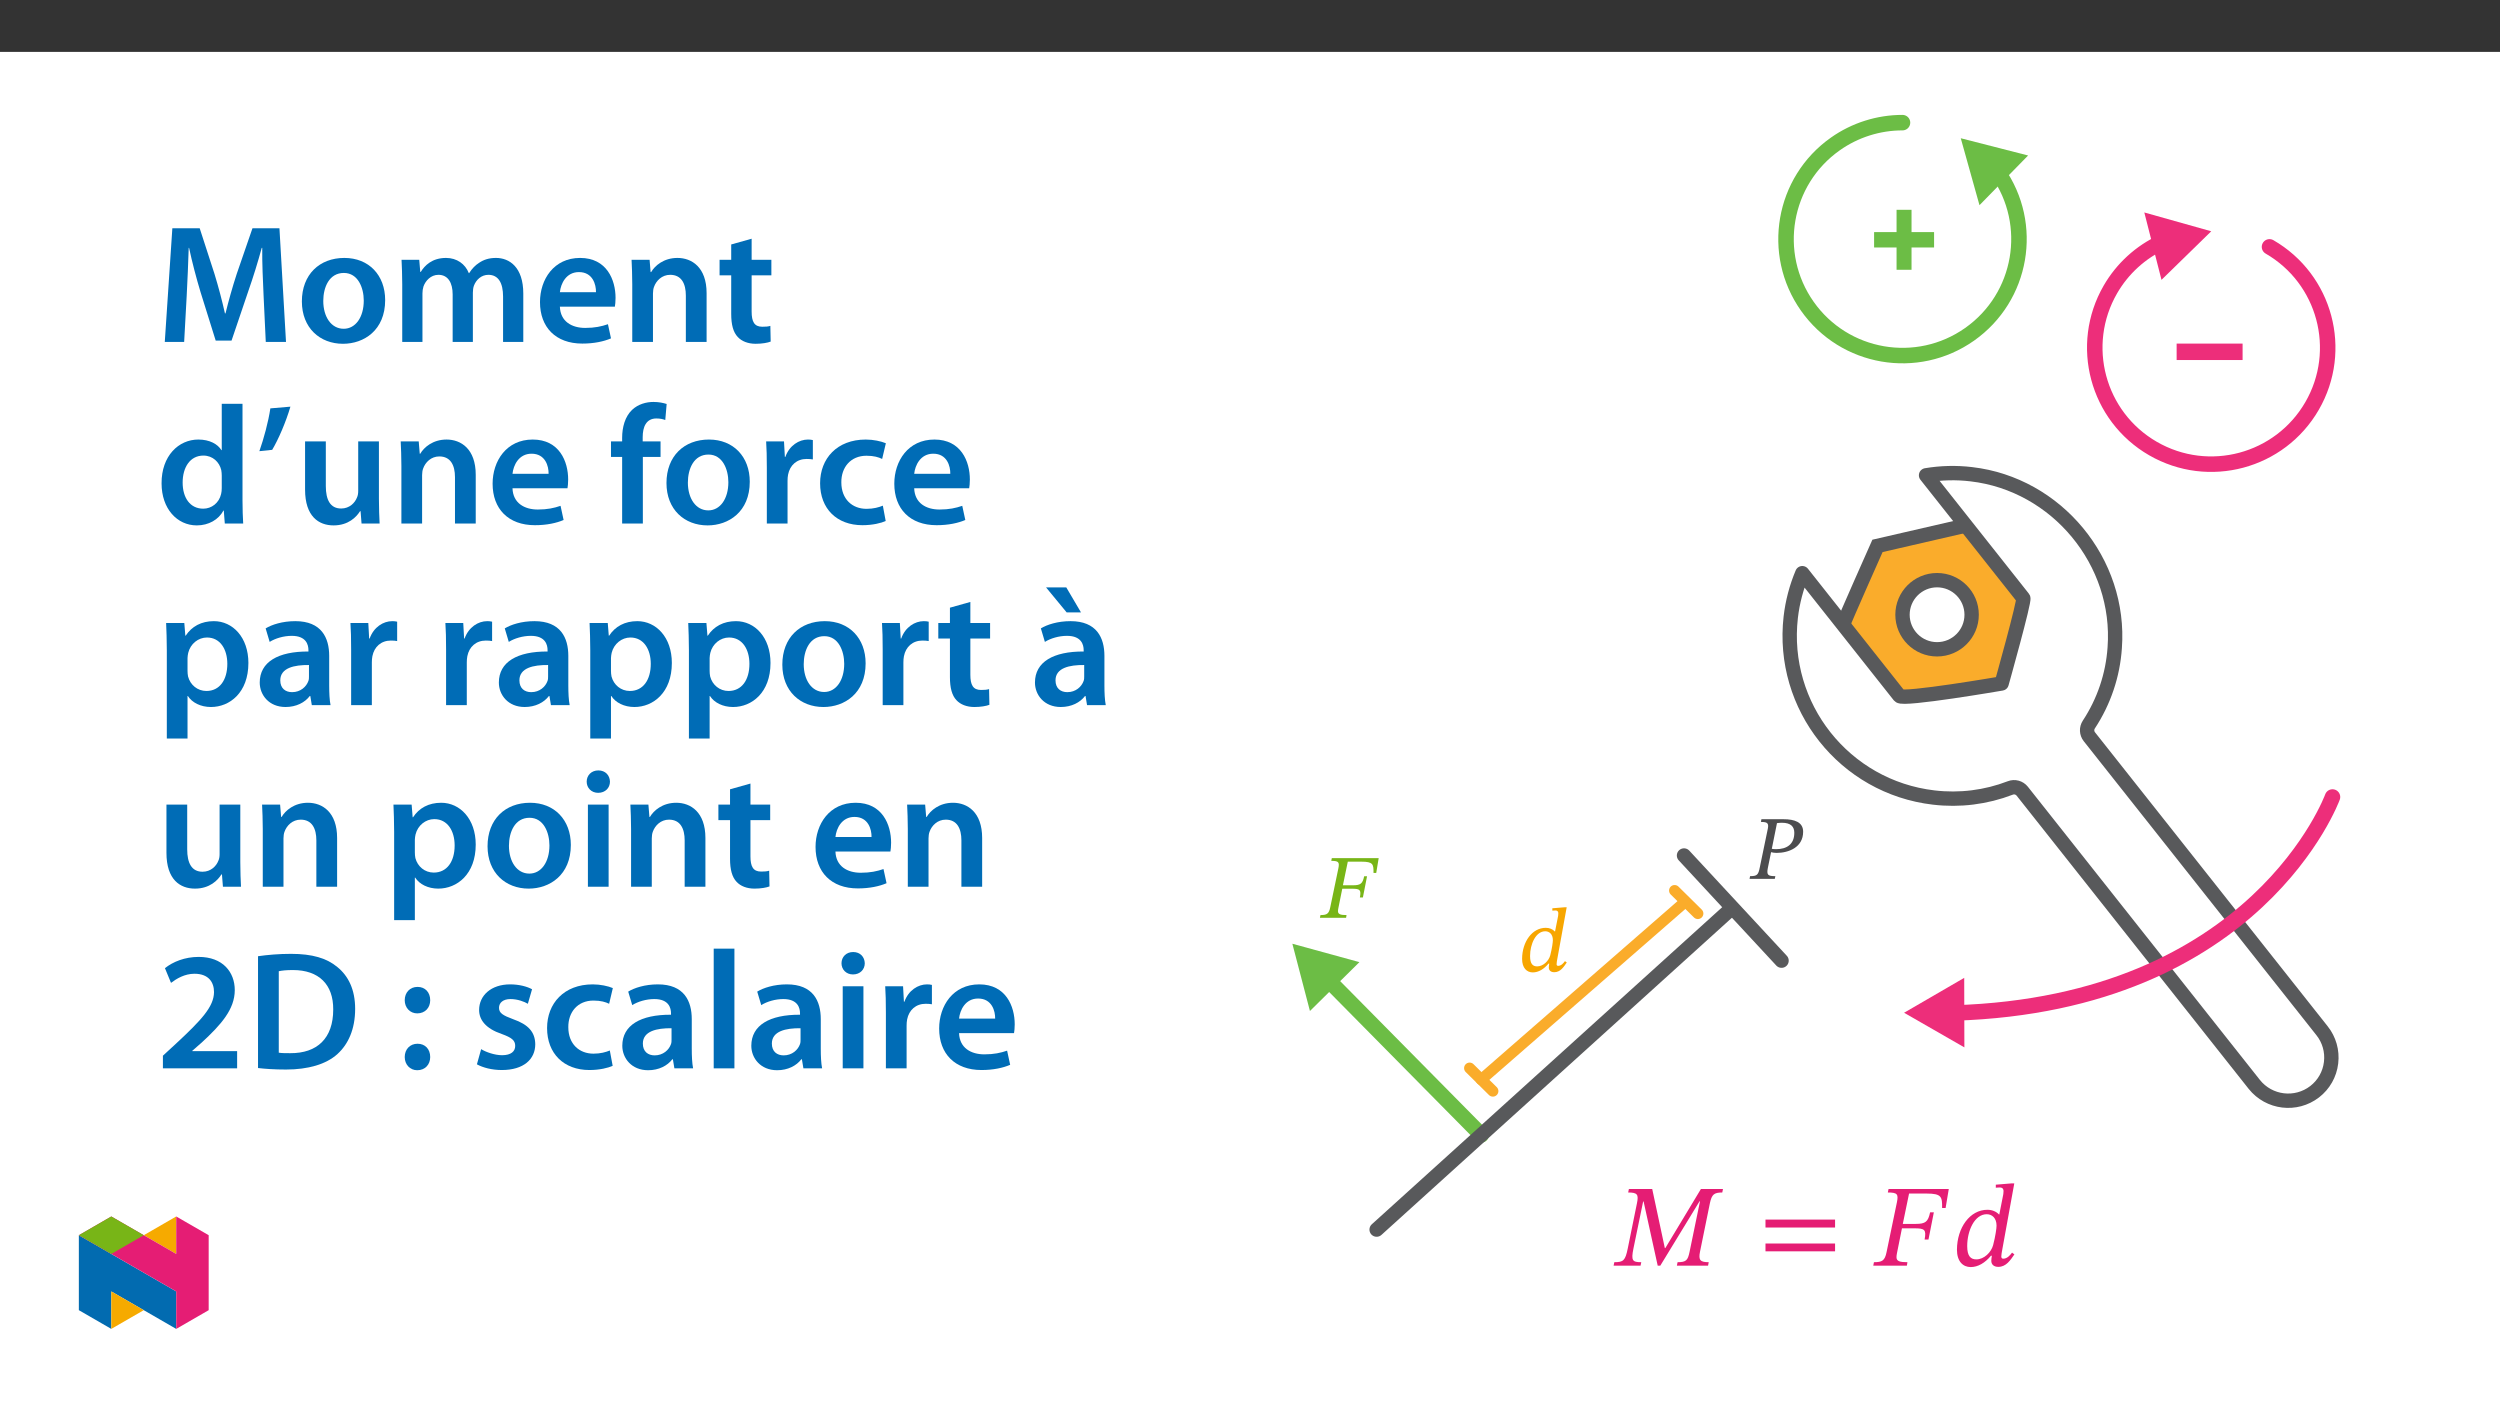 ﻿<?xml version="1.0" encoding="utf-8"?>
<svg xmlns="http://www.w3.org/2000/svg" xmlns:xlink="http://www.w3.org/1999/xlink" viewBox="0 0 960 540" version="1.1">
  <rect x="0" y="0" width="960" height="540" fill="#333333" stroke="none"/>
  <defs>
    <g>
      <symbol overflow="visible" id="glyph0-0">
        <path style="stroke:none;" d="M 5.75 0 L 5.75 -28.75 L 28.75 -28.75 L 28.75 0 Z M 6.469 -0.719 L 28.031 -0.719 L 28.031 -28.031 L 6.469 -28.031 Z M 6.469 -0.719 " />
      </symbol>
      <symbol overflow="visible" id="glyph0-1">
        <path style="stroke:none;" d="M 10.531 -4.734 L 10.531 -13.297 L 1.906 -13.297 L 1.906 -19.203 L 10.531 -19.203 L 10.531 -27.766 L 16.281 -27.766 L 16.281 -19.203 L 24.938 -19.203 L 24.938 -13.297 L 16.281 -13.297 L 16.281 -4.734 Z M 10.531 -4.734 " />
      </symbol>
      <symbol overflow="visible" id="glyph1-0">
        <path style="stroke:none;" d="M 11.75 0 L 11.75 -28.75 L 58.75 -28.75 L 58.75 0 Z M 13.219 -0.719 L 57.281 -0.719 L 57.281 -28.031 L 13.219 -28.031 Z M 13.219 -0.719 " />
      </symbol>
      <symbol overflow="visible" id="glyph1-1">
        <path style="stroke:none;" d="M 5.281 -8.781 L 5.281 -15.094 L 30.609 -15.094 L 30.609 -8.781 Z M 5.281 -8.781 " />
      </symbol>
      <symbol overflow="visible" id="glyph2-0">
        <path style="stroke:none;" d="M 11.156 -5.922 L 11.156 -6.484 C 11.156 -10.281 16.781 -13.016 16.781 -18.141 C 16.781 -21.766 13.734 -23.328 10.328 -23.328 C 6.797 -23.328 4.391 -21.344 4.391 -18.516 C 4.391 -16.875 5.062 -16.078 6.172 -16.078 C 7.016 -16.078 7.75 -16.531 7.75 -17.609 C 7.75 -18.938 7.016 -18.969 7.016 -20.125 C 7.016 -21.203 7.953 -22 10.016 -22 C 12.234 -22 13.641 -20.781 13.641 -18.031 C 13.641 -12.656 9.766 -11.375 9.766 -6.828 L 9.766 -5.922 Z M 12.484 -1.672 C 12.484 -2.75 11.75 -3.734 10.531 -3.734 C 9.234 -3.734 8.469 -2.797 8.469 -1.672 C 8.469 -0.516 9.141 0.281 10.5 0.281 C 11.75 0.281 12.484 -0.562 12.484 -1.672 Z M 20.75 5.891 L 20.75 -27.375 L 0.344 -27.375 L 0.344 5.891 Z M 18.938 4.047 L 2.125 4.047 L 2.125 -25.594 L 18.938 -25.594 Z M 18.938 4.047 " />
      </symbol>
      <symbol overflow="visible" id="glyph2-1">
        <path style="stroke:none;" d="M 21.172 -17.234 L 22.109 -22.906 L 4.109 -22.906 L 3.906 -21.859 C 6.734 -21.859 7.109 -21.375 6.625 -18.969 L 3.516 -4.047 C 3 -1.469 2.156 -1.047 -0.25 -1.047 L -0.453 0 L 9.594 0 L 9.766 -1.047 C 7.609 -1.047 6.484 -1.297 6.484 -2.516 C 6.484 -2.828 6.516 -3.25 6.625 -3.703 L 8.125 -11.156 L 11.891 -11.156 C 14.891 -11.156 15.453 -10.781 14.891 -7.812 L 16.047 -7.812 L 17.641 -15.938 L 16.531 -15.938 C 15.938 -13.141 15.203 -12.484 12.234 -12.484 L 8.375 -12.484 L 10.25 -21.547 L 15.484 -21.547 C 20.016 -21.547 20.156 -20.547 20.125 -17.234 Z M 21.172 -17.234 " />
      </symbol>
      <symbol overflow="visible" id="glyph2-2">
        <path style="stroke:none;" d="M 18.453 -24.594 L 17.688 -24.594 L 12.938 -24.203 L 12.938 -23.297 C 12.938 -23.297 13.531 -23.359 14.125 -23.359 C 15.062 -23.359 15.234 -22.766 15.234 -22.312 C 15.234 -21.766 15.141 -21.172 15.141 -21.172 L 13.984 -15.312 L 13.875 -15.312 C 13.047 -16.188 11.859 -16.703 10.422 -16.703 C 5.203 -16.703 1.359 -11.375 1.328 -4.781 C 1.328 -1.25 3.141 0.422 5.438 0.422 C 7.609 0.422 9.734 -0.844 11.469 -2.969 L 11.75 -2.969 C 11.688 -2.547 11.578 -1.891 11.578 -1.469 C 11.578 -0.391 12.312 0.344 13.672 0.344 C 16.047 0.344 17.297 -1.672 18.484 -3.391 L 17.781 -3.906 C 17.297 -3.25 16.391 -2.094 15.172 -2.094 C 14.781 -2.094 14.578 -2.297 14.578 -2.75 C 14.578 -3.203 14.75 -4.219 14.75 -4.219 Z M 12.141 -6.141 C 11.547 -3.969 9.422 -1.891 7.109 -1.891 C 5.469 -1.891 4.391 -2.797 4.391 -5.859 C 4.391 -10.469 6.594 -15.375 10.219 -15.375 C 11.781 -15.375 13.141 -14.266 13.141 -11.969 C 13.141 -11.156 12.828 -8.859 12.141 -6.141 Z M 12.141 -6.141 " />
      </symbol>
      <symbol overflow="visible" id="glyph2-3">
        <path style="stroke:none;" d="M 4.109 -22.906 L 3.906 -21.859 C 6.25 -21.859 6.969 -21.484 6.594 -19.422 L 3.484 -4.422 C 2.922 -1.5 2.406 -1.047 -0.25 -1.047 L -0.453 0 L 9.234 0 L 9.453 -1.047 C 6.625 -1.047 6 -1.438 6.594 -4.297 L 7.812 -10.25 C 8.266 -10.109 9.203 -9.969 9.906 -9.969 C 14.516 -9.969 20.125 -12.062 20.125 -18.094 C 20.125 -21.766 16.875 -22.906 12.594 -22.906 Z M 10.078 -21.406 C 10.844 -21.484 11.234 -21.547 11.969 -21.547 C 15.484 -21.547 16.734 -19.984 16.734 -17.688 C 16.734 -13.219 13.781 -11.406 9.766 -11.406 C 8.969 -11.406 8.469 -11.469 8.094 -11.547 Z M 10.078 -21.406 " />
      </symbol>
      <symbol overflow="visible" id="glyph3-0">
        <path style="stroke:none;" d="M 14.344 -7.625 L 14.344 -8.344 C 14.344 -13.219 21.562 -16.719 21.562 -23.312 C 21.562 -27.969 17.656 -29.984 13.266 -29.984 C 8.734 -29.984 5.641 -27.438 5.641 -23.797 C 5.641 -21.703 6.5 -20.672 7.938 -20.672 C 9.016 -20.672 9.953 -21.25 9.953 -22.641 C 9.953 -24.344 9.016 -24.391 9.016 -25.859 C 9.016 -27.25 10.219 -28.281 12.859 -28.281 C 15.734 -28.281 17.531 -26.719 17.531 -23.172 C 17.531 -16.266 12.547 -14.609 12.547 -8.781 L 12.547 -7.625 Z M 16.047 -2.156 C 16.047 -3.547 15.109 -4.797 13.531 -4.797 C 11.875 -4.797 10.891 -3.594 10.891 -2.156 C 10.891 -0.672 11.75 0.359 13.5 0.359 C 15.109 0.359 16.047 -0.719 16.047 -2.156 Z M 26.672 7.578 L 26.672 -35.188 L 0.453 -35.188 L 0.453 7.578 Z M 24.344 5.203 L 2.734 5.203 L 2.734 -32.906 L 24.344 -32.906 Z M 24.344 5.203 " />
      </symbol>
      <symbol overflow="visible" id="glyph3-1">
        <path style="stroke:none;" d="M 35.688 0 L 35.953 -1.344 C 32.766 -1.344 31.922 -2.062 32.594 -5.328 L 36.406 -24.031 C 37.125 -27.344 37.969 -28.109 41.156 -28.109 L 41.422 -29.453 L 32.953 -29.453 L 19.281 -6.766 L 19.094 -6.766 L 14.25 -29.453 L 5.297 -29.453 L 5.016 -28.109 C 8.562 -28.109 9.094 -27.344 8.391 -23.984 L 4.844 -6.547 C 3.906 -1.922 3.141 -1.344 -0.312 -1.344 L -0.578 0 L 9.766 0 L 10.047 -1.344 C 6.641 -1.344 6.094 -1.922 7.031 -6.547 L 10.766 -24.656 L 10.938 -24.656 L 16.359 0 L 17.344 0 L 32.406 -24.703 L 32.594 -24.703 L 28.594 -5.328 C 27.922 -2.062 27.297 -1.344 23.984 -1.344 L 23.719 0 Z M 35.688 0 " />
      </symbol>
      <symbol overflow="visible" id="glyph3-2">
        <path style="stroke:none;" d="M 29.5 -14.656 L 29.5 -17.703 L 2.781 -17.703 L 2.781 -14.656 Z M 29.5 -5.516 L 29.5 -8.516 L 2.781 -8.516 L 2.781 -5.516 Z M 29.5 -5.516 " />
      </symbol>
      <symbol overflow="visible" id="glyph3-3">
        <path style="stroke:none;" d="M 27.203 -22.141 L 28.422 -29.453 L 5.297 -29.453 L 5.016 -28.109 C 8.656 -28.109 9.141 -27.484 8.516 -24.391 L 4.531 -5.203 C 3.859 -1.875 2.781 -1.344 -0.312 -1.344 L -0.578 0 L 12.328 0 L 12.547 -1.344 C 9.766 -1.344 8.344 -1.656 8.344 -3.234 C 8.344 -3.625 8.391 -4.172 8.516 -4.75 L 10.438 -14.344 L 15.281 -14.344 C 19.141 -14.344 19.859 -13.859 19.141 -10.047 L 20.625 -10.047 L 22.688 -20.484 L 21.25 -20.484 C 20.484 -16.906 19.547 -16.047 15.734 -16.047 L 10.766 -16.047 L 13.172 -27.703 L 19.906 -27.703 C 25.734 -27.703 25.906 -26.406 25.859 -22.141 Z M 27.203 -22.141 " />
      </symbol>
      <symbol overflow="visible" id="glyph3-4">
        <path style="stroke:none;" d="M 23.719 -31.609 L 22.734 -31.609 L 16.625 -31.109 L 16.625 -29.938 C 16.625 -29.938 17.391 -30.031 18.156 -30.031 C 19.359 -30.031 19.594 -29.266 19.594 -28.688 C 19.594 -27.969 19.453 -27.203 19.453 -27.203 L 17.969 -19.672 L 17.844 -19.672 C 16.766 -20.797 15.234 -21.469 13.406 -21.469 C 6.672 -21.469 1.75 -14.609 1.703 -6.141 C 1.703 -1.609 4.031 0.531 7 0.531 C 9.766 0.531 12.5 -1.078 14.75 -3.812 L 15.109 -3.812 C 15.016 -3.266 14.891 -2.422 14.891 -1.875 C 14.891 -0.5 15.828 0.453 17.578 0.453 C 20.625 0.453 22.234 -2.156 23.766 -4.344 L 22.859 -5.016 C 22.234 -4.172 21.062 -2.688 19.5 -2.688 C 19 -2.688 18.734 -2.953 18.734 -3.547 C 18.734 -4.125 18.969 -5.422 18.969 -5.422 Z M 15.594 -7.891 C 14.844 -5.109 12.109 -2.422 9.141 -2.422 C 7.031 -2.422 5.641 -3.594 5.641 -7.531 C 5.641 -13.453 8.469 -19.766 13.141 -19.766 C 15.156 -19.766 16.906 -18.328 16.906 -15.375 C 16.906 -14.344 16.5 -11.391 15.594 -7.891 Z M 15.594 -7.891 " />
      </symbol>
      <symbol overflow="visible" id="glyph4-0">
        <path style="stroke:none;" d="M 0 0 L 32.375 0 L 32.375 -45.328 L 0 -45.328 Z M 16.188 -25.578 L 5.188 -42.094 L 27.188 -42.094 Z M 18.125 -22.656 L 29.141 -39.172 L 29.141 -6.156 Z M 5.188 -3.234 L 16.188 -19.75 L 27.188 -3.234 Z M 3.234 -39.172 L 14.25 -22.656 L 3.234 -6.156 Z M 3.234 -39.172 " />
      </symbol>
      <symbol overflow="visible" id="glyph4-1">
        <path style="stroke:none;" d="M 42.281 0 L 50.047 0 L 47.531 -43.641 L 37.172 -43.641 L 31.141 -26.156 C 29.469 -21.047 27.969 -15.672 26.812 -10.938 L 26.609 -10.938 C 25.516 -15.797 24.156 -20.984 22.594 -26.094 L 16.906 -43.641 L 6.406 -43.641 L 3.5 0 L 10.938 0 L 11.906 -17.547 C 12.234 -23.5 12.5 -30.438 12.688 -36.125 L 12.828 -36.125 C 13.984 -30.688 15.547 -24.734 17.219 -19.172 L 23.047 -0.516 L 29.141 -0.516 L 35.547 -19.422 C 37.484 -24.922 39.297 -30.828 40.734 -36.125 L 40.922 -36.125 C 40.859 -30.234 41.188 -23.438 41.438 -17.812 Z M 42.281 0 " />
      </symbol>
      <symbol overflow="visible" id="glyph4-2">
        <path style="stroke:none;" d="M 18.578 -32.25 C 9.062 -32.25 2.266 -25.906 2.266 -15.547 C 2.266 -5.375 9.188 0.719 18.062 0.719 C 26.094 0.719 34.25 -4.469 34.25 -16.062 C 34.25 -25.641 27.969 -32.25 18.578 -32.25 Z M 18.391 -26.484 C 23.828 -26.484 26.031 -20.781 26.031 -15.859 C 26.031 -9.453 22.859 -5.047 18.328 -5.047 C 13.531 -5.047 10.484 -9.641 10.484 -15.734 C 10.484 -20.984 12.75 -26.484 18.391 -26.484 Z M 18.391 -26.484 " />
      </symbol>
      <symbol overflow="visible" id="glyph4-3">
        <path style="stroke:none;" d="M 4.281 0 L 12.047 0 L 12.047 -18.641 C 12.047 -19.547 12.172 -20.469 12.438 -21.297 C 13.203 -23.438 15.219 -25.766 18.188 -25.766 C 21.891 -25.766 23.641 -22.656 23.641 -18.266 L 23.641 0 L 31.406 0 L 31.406 -18.906 C 31.406 -19.812 31.531 -20.844 31.797 -21.562 C 32.641 -23.828 34.641 -25.766 37.359 -25.766 C 41.188 -25.766 43 -22.656 43 -17.422 L 43 0 L 50.766 0 L 50.766 -18.578 C 50.766 -28.688 45.453 -32.25 40.281 -32.25 C 37.625 -32.25 35.609 -31.594 33.797 -30.375 C 32.375 -29.469 31.078 -28.172 29.984 -26.422 L 29.844 -26.422 C 28.484 -29.922 25.25 -32.25 21.109 -32.25 C 15.734 -32.25 12.891 -29.328 11.391 -26.875 L 11.203 -26.875 L 10.812 -31.531 L 4.016 -31.531 C 4.141 -28.812 4.281 -25.766 4.281 -22.141 Z M 4.281 0 " />
      </symbol>
      <symbol overflow="visible" id="glyph4-4">
        <path style="stroke:none;" d="M 31.016 -13.531 C 31.141 -14.25 31.281 -15.406 31.281 -16.906 C 31.281 -23.828 27.906 -32.25 17.672 -32.25 C 7.578 -32.25 2.266 -24.016 2.266 -15.281 C 2.266 -5.641 8.281 0.641 18.516 0.641 C 23.047 0.641 26.812 -0.188 29.531 -1.359 L 28.359 -6.797 C 25.906 -5.953 23.312 -5.375 19.625 -5.375 C 14.5 -5.375 10.094 -7.828 9.906 -13.531 Z M 9.906 -19.094 C 10.234 -22.344 12.297 -26.812 17.219 -26.812 C 22.531 -26.812 23.828 -22.016 23.766 -19.094 Z M 9.906 -19.094 " />
      </symbol>
      <symbol overflow="visible" id="glyph4-5">
        <path style="stroke:none;" d="M 4.281 0 L 12.234 0 L 12.234 -18.578 C 12.234 -19.484 12.375 -20.469 12.625 -21.109 C 13.469 -23.5 15.672 -25.766 18.844 -25.766 C 23.188 -25.766 24.859 -22.344 24.859 -17.812 L 24.859 0 L 32.828 0 L 32.828 -18.719 C 32.828 -28.688 27.125 -32.25 21.625 -32.25 C 16.375 -32.25 12.953 -29.266 11.531 -26.812 L 11.328 -26.812 L 10.938 -31.531 L 4.016 -31.531 C 4.141 -28.812 4.281 -25.766 4.281 -22.141 Z M 4.281 0 " />
      </symbol>
      <symbol overflow="visible" id="glyph4-6">
        <path style="stroke:none;" d="M 5.562 -37.422 L 5.562 -31.531 L 1.094 -31.531 L 1.094 -25.578 L 5.562 -25.578 L 5.562 -10.75 C 5.562 -6.609 6.344 -3.688 8.094 -1.875 C 9.578 -0.266 11.984 0.719 14.953 0.719 C 17.422 0.719 19.547 0.328 20.719 -0.125 L 20.594 -6.156 C 19.688 -5.891 18.906 -5.828 17.484 -5.828 C 14.438 -5.828 13.406 -7.766 13.406 -11.656 L 13.406 -25.578 L 20.984 -25.578 L 20.984 -31.531 L 13.406 -31.531 L 13.406 -39.625 Z M 5.562 -37.422 " />
      </symbol>
      <symbol overflow="visible" id="glyph4-7">
        <path style="stroke:none;" d="M 25.375 -45.969 L 25.375 -28.172 L 25.25 -28.172 C 23.828 -30.5 20.719 -32.25 16.375 -32.25 C 8.812 -32.25 2.203 -25.969 2.266 -15.406 C 2.266 -5.703 8.219 0.719 15.797 0.719 C 20.328 0.719 24.156 -1.484 26.031 -4.984 L 26.156 -4.984 L 26.547 0 L 33.609 0 C 33.469 -2.141 33.344 -5.641 33.344 -8.875 L 33.344 -45.969 Z M 25.375 -13.656 C 25.375 -12.828 25.312 -12.047 25.125 -11.328 C 24.344 -7.906 21.5 -5.703 18.266 -5.703 C 13.203 -5.703 10.359 -9.906 10.359 -15.734 C 10.359 -21.562 13.203 -26.094 18.328 -26.094 C 21.953 -26.094 24.469 -23.562 25.188 -20.531 C 25.312 -19.875 25.375 -19.031 25.375 -18.391 Z M 25.375 -13.656 " />
      </symbol>
      <symbol overflow="visible" id="glyph4-8">
        <path style="stroke:none;" d="M 6.094 -44.219 C 5.312 -38.984 3.562 -32.562 1.875 -27.781 L 6.797 -28.297 C 9.188 -32.312 12.047 -38.922 13.797 -44.875 Z M 6.094 -44.219 " />
      </symbol>
      <symbol overflow="visible" id="glyph4-9">
        <path style="stroke:none;" d="M 32.5 -31.531 L 24.547 -31.531 L 24.547 -12.5 C 24.547 -11.594 24.406 -10.688 24.094 -10.031 C 23.312 -7.969 21.234 -5.766 18 -5.766 C 13.797 -5.766 12.109 -9.125 12.109 -14.375 L 12.109 -31.531 L 4.141 -31.531 L 4.141 -13.016 C 4.141 -2.719 9.391 0.719 15.094 0.719 C 20.781 0.719 23.891 -2.531 25.25 -4.734 L 25.453 -4.734 L 25.828 0 L 32.766 0 C 32.641 -2.594 32.5 -5.703 32.5 -9.453 Z M 32.5 -31.531 " />
      </symbol>
      <symbol overflow="visible" id="glyph4-10">
        <path style="stroke:none;" d="M 13.141 0 L 13.141 -25.578 L 19.938 -25.578 L 19.938 -31.531 L 13.078 -31.531 L 13.078 -33.156 C 13.078 -37.031 14.375 -40.344 18.328 -40.344 C 19.812 -40.344 20.844 -40.078 21.75 -39.75 L 22.281 -45.906 C 21.047 -46.297 19.359 -46.688 17.219 -46.688 C 14.438 -46.688 11.328 -45.844 9 -43.641 C 6.281 -41.047 5.188 -36.969 5.188 -32.891 L 5.188 -31.531 L 0.906 -31.531 L 0.906 -25.578 L 5.188 -25.578 L 5.188 0 Z M 13.141 0 " />
      </symbol>
      <symbol overflow="visible" id="glyph4-11">
        <path style="stroke:none;" d="M 4.281 0 L 12.234 0 L 12.234 -16.375 C 12.234 -17.219 12.297 -18.062 12.438 -18.781 C 13.141 -22.406 15.797 -24.797 19.547 -24.797 C 20.531 -24.797 21.234 -24.734 21.953 -24.609 L 21.953 -32.047 C 21.297 -32.188 20.844 -32.25 20.078 -32.25 C 16.641 -32.25 12.953 -29.984 11.391 -25.578 L 11.203 -25.578 L 10.875 -31.531 L 4.016 -31.531 C 4.203 -28.75 4.281 -25.641 4.281 -21.375 Z M 4.281 0 " />
      </symbol>
      <symbol overflow="visible" id="glyph4-12">
        <path style="stroke:none;" d="M 26.359 -6.859 C 24.797 -6.219 22.797 -5.641 20.078 -5.641 C 14.641 -5.641 10.422 -9.328 10.422 -15.797 C 10.359 -21.562 13.984 -26.031 20.078 -26.031 C 22.922 -26.031 24.797 -25.453 26.094 -24.797 L 27.516 -30.828 C 25.703 -31.594 22.734 -32.25 19.812 -32.25 C 8.734 -32.25 2.266 -24.922 2.266 -15.469 C 2.266 -5.703 8.672 0.641 18.516 0.641 C 22.469 0.641 25.766 -0.188 27.453 -0.969 Z M 26.359 -6.859 " />
      </symbol>
      <symbol overflow="visible" id="glyph4-13">
        <path style="stroke:none;" d="M 4.281 12.828 L 12.234 12.828 L 12.234 -3.5 L 12.375 -3.5 C 13.984 -0.969 17.281 0.719 21.234 0.719 C 28.422 0.719 35.609 -4.797 35.609 -16.188 C 35.609 -26.031 29.594 -32.25 22.344 -32.25 C 17.547 -32.25 13.859 -30.234 11.531 -26.672 L 11.391 -26.672 L 11 -31.531 L 4.016 -31.531 C 4.141 -28.562 4.281 -25.188 4.281 -21.047 Z M 12.234 -18.062 C 12.234 -18.719 12.375 -19.422 12.5 -20.078 C 13.344 -23.562 16.375 -25.969 19.688 -25.969 C 24.797 -25.969 27.516 -21.438 27.516 -15.859 C 27.516 -9.641 24.547 -5.438 19.484 -5.438 C 16.062 -5.438 13.281 -7.766 12.438 -11 C 12.297 -11.719 12.234 -12.438 12.234 -13.203 Z M 12.234 -18.062 " />
      </symbol>
      <symbol overflow="visible" id="glyph4-14">
        <path style="stroke:none;" d="M 28.75 -18.906 C 28.75 -25.828 25.828 -32.25 15.734 -32.25 C 10.75 -32.25 6.672 -30.891 4.344 -29.469 L 5.891 -24.281 C 8.031 -25.641 11.266 -26.609 14.375 -26.609 C 19.938 -26.609 20.781 -23.188 20.781 -21.109 L 20.781 -20.594 C 9.125 -20.656 2.078 -16.578 2.078 -8.672 C 2.078 -3.891 5.641 0.719 11.984 0.719 C 16.125 0.719 19.422 -1.031 21.297 -3.5 L 21.5 -3.5 L 22.078 0 L 29.266 0 C 28.875 -1.938 28.75 -4.734 28.75 -7.578 Z M 20.984 -11.078 C 20.984 -10.484 20.984 -9.906 20.781 -9.328 C 20 -7.062 17.734 -4.984 14.5 -4.984 C 11.984 -4.984 9.969 -6.406 9.969 -9.516 C 9.969 -14.312 15.344 -15.469 20.984 -15.406 Z M 20.984 -11.078 " />
      </symbol>
      <symbol overflow="visible" id="glyph4-15">
        <path style="stroke:none;" d="M 28.75 -18.906 C 28.75 -25.828 25.828 -32.25 15.734 -32.25 C 10.75 -32.25 6.672 -30.891 4.344 -29.469 L 5.891 -24.281 C 8.031 -25.641 11.266 -26.609 14.375 -26.609 C 19.938 -26.609 20.781 -23.188 20.781 -21.109 L 20.781 -20.594 C 9.125 -20.656 2.078 -16.578 2.078 -8.672 C 2.078 -3.891 5.641 0.719 11.984 0.719 C 16.125 0.719 19.422 -1.031 21.297 -3.5 L 21.5 -3.5 L 22.078 0 L 29.266 0 C 28.875 -1.938 28.75 -4.734 28.75 -7.578 Z M 20.984 -11.078 C 20.984 -10.484 20.984 -9.906 20.781 -9.328 C 20 -7.062 17.734 -4.984 14.5 -4.984 C 11.984 -4.984 9.969 -6.406 9.969 -9.516 C 9.969 -14.312 15.344 -15.469 20.984 -15.406 Z M 6.344 -45.203 L 14.25 -35.609 L 19.75 -35.609 L 14.109 -45.203 Z M 6.344 -45.203 " />
      </symbol>
      <symbol overflow="visible" id="glyph4-16">
        <path style="stroke:none;" d="M 12.234 0 L 12.234 -31.531 L 4.281 -31.531 L 4.281 0 Z M 8.281 -44.672 C 5.641 -44.672 3.812 -42.797 3.812 -40.344 C 3.812 -38.016 5.562 -36.062 8.219 -36.062 C 11 -36.062 12.75 -38.016 12.75 -40.344 C 12.688 -42.797 11 -44.672 8.281 -44.672 Z M 8.281 -44.672 " />
      </symbol>
      <symbol overflow="visible" id="glyph4-17">
        <path style="stroke:none;" d="M 31.281 0 L 31.281 -6.609 L 14.047 -6.609 L 14.047 -6.734 L 17.672 -9.906 C 25.062 -16.703 30.375 -22.656 30.375 -30.047 C 30.375 -36.906 25.828 -42.797 16.516 -42.797 C 11.203 -42.797 6.609 -40.922 3.562 -38.469 L 5.891 -32.828 C 8.031 -34.453 11.141 -36.328 14.891 -36.328 C 20.391 -36.328 22.406 -33.016 22.406 -29.266 C 22.344 -23.703 17.672 -18.641 7.766 -9.453 L 2.781 -4.859 L 2.781 0 Z M 31.281 0 " />
      </symbol>
      <symbol overflow="visible" id="glyph4-18">
        <path style="stroke:none;" d="M 4.594 -0.125 C 7.25 0.188 10.75 0.453 15.344 0.453 C 23.828 0.453 30.75 -1.547 35.094 -5.5 C 39.234 -9.266 41.891 -15.016 41.891 -22.859 C 41.891 -30.234 39.297 -35.484 35.031 -38.922 C 31.016 -42.281 25.453 -43.969 17.281 -43.969 C 12.562 -43.969 8.156 -43.578 4.594 -43.062 Z M 12.562 -37.297 C 13.734 -37.562 15.469 -37.75 18 -37.75 C 27.969 -37.75 33.547 -32.188 33.469 -22.594 C 33.469 -11.531 27.328 -5.766 16.969 -5.828 C 15.344 -5.828 13.656 -5.828 12.562 -6.016 Z M 12.562 -37.297 " />
      </symbol>
      <symbol overflow="visible" id="glyph4-19">
        <path style="stroke:none;" d="M 8.094 -21.109 C 11.141 -21.109 13.078 -23.312 13.078 -26.156 C 13.078 -29.203 11.141 -31.281 8.219 -31.281 C 5.312 -31.281 3.297 -29.141 3.297 -26.156 C 3.297 -23.312 5.312 -21.109 8.094 -21.109 Z M 8.094 0.719 C 11.141 0.719 13.078 -1.484 13.078 -4.344 C 13.078 -7.375 11.141 -9.453 8.219 -9.453 C 5.312 -9.453 3.297 -7.312 3.297 -4.344 C 3.297 -1.484 5.312 0.719 8.094 0.719 Z M 8.094 0.719 " />
      </symbol>
      <symbol overflow="visible" id="glyph4-20">
        <path style="stroke:none;" d="M 2.328 -1.547 C 4.656 -0.266 8.094 0.641 11.906 0.641 C 20.266 0.641 24.734 -3.5 24.734 -9.266 C 24.672 -13.922 22.078 -16.828 16.312 -18.844 C 12.297 -20.328 10.812 -21.234 10.812 -23.25 C 10.812 -25.188 12.375 -26.609 15.219 -26.609 C 18 -26.609 20.594 -25.578 21.891 -24.797 L 23.5 -30.375 C 21.625 -31.406 18.578 -32.25 15.094 -32.25 C 7.766 -32.25 3.172 -27.969 3.172 -22.406 C 3.172 -18.641 5.703 -15.281 11.844 -13.203 C 15.734 -11.781 17.031 -10.75 17.031 -8.609 C 17.031 -6.547 15.469 -5.047 11.984 -5.047 C 9.125 -5.047 5.703 -6.281 3.953 -7.375 Z M 2.328 -1.547 " />
      </symbol>
      <symbol overflow="visible" id="glyph4-21">
        <path style="stroke:none;" d="M 4.281 0 L 12.234 0 L 12.234 -45.969 L 4.281 -45.969 Z M 4.281 0 " />
      </symbol>
    </g>
    <clipPath id="clip1">
      <path d="M 682 44.121 L 779 44.121 L 779 140 L 682 140 Z M 682 44.121 " />
    </clipPath>
    <clipPath id="clip2">
      <rect width="28" height="58" />
    </clipPath>
    <g id="surface7" clip-path="url(#clip2)">
      <g style="fill:rgb(42.4%,74.1%,27.1%);fill-opacity:1;">
        <use xlink:href="#glyph0-1" x="0.748" y="40.33" />
      </g>
    </g>
    <clipPath id="clip4">
      <path d="M 5 24 L 31.996 24 L 31.996 32 L 5 32 Z M 5 24 " />
    </clipPath>
    <clipPath id="clip3">
      <rect width="32" height="58" />
    </clipPath>
    <g id="surface6" clip-path="url(#clip3)">
      <g clip-path="url(#clip4)" clip-rule="nonzero">
        <g style="fill:rgb(92.899%,17.999%,47.8%);fill-opacity:1;">
          <use xlink:href="#glyph1-1" x="0.546" y="40.033" />
        </g>
      </g>
    </g>
    <clipPath id="clip5">
      <path d="M 684 178 L 898.648 178 L 898.648 426 L 684 426 Z M 684 178 " />
    </clipPath>
    <clipPath id="clip6">
      <path d="M 747 303 L 898.648 303 L 898.648 392 L 747 392 Z M 747 303 " />
    </clipPath>
    <clipPath id="clip7">
      <path d="M 496.266 362 L 523 362 L 523 389 L 496.266 389 Z M 496.266 362 " />
    </clipPath>
    <clipPath id="clip8">
      <path d="M 30.277 474 L 68 474 L 68 510.301 L 30.277 510.301 Z M 30.277 474 " />
    </clipPath>
    <clipPath id="clip9">
      <path d="M 42 495 L 56 495 L 56 510.301 L 42 510.301 Z M 42 495 " />
    </clipPath>
    <clipPath id="clip10">
      <path d="M 55 467.125 L 68 467.125 L 68 482 L 55 482 Z M 55 467.125 " />
    </clipPath>
    <clipPath id="clip11">
      <path d="M 30.277 467.125 L 80.133 467.125 L 80.133 510.301 L 30.277 510.301 Z M 30.277 467.125 " />
    </clipPath>
    <clipPath id="clip12">
      <path d="M 30.277 467.125 L 56 467.125 L 56 482 L 30.277 482 Z M 30.277 467.125 " />
    </clipPath>
  </defs>
  <g id="surface1">
    <path style=" stroke:none;fill-rule:nonzero;fill:rgb(100%,100%,100%);fill-opacity:1;" d="M 0 559.926 L 960 559.926 L 960 19.926 L 0 19.926 Z M 0 559.926 " />
    <g clip-path="url(#clip1)" clip-rule="nonzero">
      <path style="fill:none;stroke-width:7;stroke-linecap:round;stroke-linejoin:round;stroke:rgb(42.4%,74.1%,27.1%);stroke-opacity:1;stroke-miterlimit:4;" d="M -0.001 -0.001 C 16.745 -23.751 11.069 -56.577 -12.681 -73.324 C -36.431 -90.07 -69.257 -84.394 -86.003 -60.644 C -102.749 -36.894 -97.074 -4.068 -73.324 12.678 C -64.45 18.937 -53.862 22.292 -43.007 22.297 " transform="matrix(0.85,0,0,-0.85,767.114,66.046)" />
    </g>
    <path style=" stroke:none;fill-rule:nonzero;fill:rgb(42.4%,74.1%,27.1%);fill-opacity:1;" d="M 760.121 78.793 L 752.93 53.082 L 778.793 59.707 Z M 760.121 78.793 " />
    <use xlink:href="#surface7" transform="matrix(1,0,0,1,717,68)" />
    <path style="fill:none;stroke-width:7;stroke-linecap:round;stroke-linejoin:round;stroke:rgb(92.899%,17.999%,47.8%);stroke-opacity:1;stroke-miterlimit:4;" d="M 0.002 0.002 C 25.158 -14.539 33.77 -46.717 19.23 -71.873 C 4.694 -97.03 -27.485 -105.642 -52.641 -91.106 C -77.802 -76.57 -86.409 -44.392 -71.873 -19.231 C -66.446 -9.838 -58.247 -2.356 -48.404 2.198 " transform="matrix(0.85,0,0,-0.85,871.487,94.798)" />
    <path style=" stroke:none;fill-rule:nonzero;fill:rgb(92.899%,17.999%,47.8%);fill-opacity:1;" d="M 830.012 107.461 L 849.117 88.812 L 823.414 81.586 Z M 830.012 107.461 " />
    <use xlink:href="#surface6" transform="matrix(1,0,0,1,830,107)" />
    <path style=" stroke:none;fill-rule:nonzero;fill:rgb(98%,67.499%,16.899%);fill-opacity:1;" d="M 743.199 249.32 C 735.875 248.969 730.223 242.746 730.574 235.426 C 730.926 228.102 737.145 222.449 744.469 222.801 C 751.789 223.152 757.441 229.371 757.094 236.695 C 756.742 244.016 750.523 249.668 743.199 249.32 Z M 755.727 201.801 L 720.953 209.621 C 720.953 209.621 707.141 236.98 706.691 238.555 L 729.387 267.23 L 768.625 262.453 L 776.934 229.684 Z M 755.727 201.801 " />
    <g clip-path="url(#clip5)" clip-rule="nonzero">
      <path style="fill:none;stroke-width:6.485;stroke-linecap:round;stroke-linejoin:round;stroke:rgb(34.499%,34.9%,35.699%);stroke-opacity:1;stroke-miterlimit:4;" d="M -0.002 0 C -4.616 -40.321 24.276 -76.769 64.589 -81.479 C 76.294 -82.876 88.169 -81.392 99.171 -77.155 C 101.101 -76.397 103.293 -76.994 104.58 -78.616 L 209.405 -211.07 C 216.069 -219.434 228.21 -220.905 236.68 -214.379 C 240.807 -211.199 243.481 -206.484 244.093 -201.309 L 244.102 -201.208 C 244.718 -196.066 243.252 -190.891 240.021 -186.838 L 134.901 -54.011 C 133.642 -52.417 133.546 -50.193 134.667 -48.492 C 141.491 -38.138 145.522 -26.19 146.358 -13.814 C 149.244 24.941 120.168 60.111 81.547 64.582 C 74.75 65.391 67.875 65.226 61.124 64.091 L 105.039 8.603 C 105.816 7.625 95.264 -29.949 95.264 -29.949 C 95.264 -29.949 50.71 -37.61 49.102 -35.569 L 5.219 19.876 C 2.548 13.53 0.793 6.839 -0.002 0 Z M -0.002 0 " transform="matrix(0.85,0,0,-0.85,687.65,236.996)" />
    </g>
    <g clip-path="url(#clip6)" clip-rule="nonzero">
      <path style="fill:none;stroke-width:7;stroke-linecap:round;stroke-linejoin:round;stroke:rgb(92.899%,17.999%,47.8%);stroke-opacity:1;stroke-miterlimit:4;" d="M 0.002 -0.001 C 0.002 -0.001 -33.868 -93.323 -170.931 -97.57 " transform="matrix(0.85,0,0,-0.85,895.674,306.05)" />
    </g>
    <path style=" stroke:none;fill-rule:nonzero;fill:rgb(92.899%,17.999%,47.8%);fill-opacity:1;" d="M 754.258 375.496 L 731.168 388.898 L 754.32 402.195 Z M 754.258 375.496 " />
    <path style="fill:none;stroke-width:6.485;stroke-linecap:butt;stroke-linejoin:miter;stroke:rgb(34.499%,34.9%,35.699%);stroke-opacity:1;stroke-miterlimit:10;" d="M 0 0.001 C 0.593 2.037 15.625 35.796 15.625 35.796 L 55.524 44.996 " transform="matrix(0.85,0,0,-0.85,707.672,240.048)" />
    <path style="fill:none;stroke-width:6.485;stroke-linecap:butt;stroke-linejoin:miter;stroke:rgb(34.499%,34.9%,35.699%);stroke-opacity:1;stroke-miterlimit:10;" d="M 0.002 0 C 8.623 0 15.618 -6.994 15.618 -15.615 C 15.618 -24.241 8.623 -31.231 0.002 -31.231 C -8.624 -31.231 -15.618 -24.241 -15.618 -15.615 C -15.618 -6.994 -8.624 0 0.002 0 Z M 0.002 0 " transform="matrix(0.85,0,0,-0.85,743.834,222.785)" />
    <path style="fill:none;stroke-width:7;stroke-linecap:round;stroke-linejoin:round;stroke:rgb(42.4%,74.1%,27.1%);stroke-opacity:1;stroke-miterlimit:4;" d="M -0.002 0.001 L -69.441 70.29 " transform="matrix(0.85,0,0,-0.85,568.795,435.813)" />
    <g clip-path="url(#clip7)" clip-rule="nonzero">
      <path style=" stroke:none;fill-rule:nonzero;fill:rgb(42.4%,74.1%,27.1%);fill-opacity:1;" d="M 522.012 369.461 L 496.266 362.395 L 503.016 388.227 Z M 522.012 369.461 " />
    </g>
    <path style="fill:none;stroke-width:6.485;stroke-linecap:round;stroke-linejoin:round;stroke:rgb(34.499%,34.9%,35.699%);stroke-opacity:1;stroke-miterlimit:4;" d="M -0.001 -0 L 158.892 143.786 " transform="matrix(0.85,0,0,-0.85,528.625,472.164)" />
    <path style="fill:none;stroke-width:6.485;stroke-linecap:round;stroke-linejoin:round;stroke:rgb(34.499%,34.9%,35.699%);stroke-opacity:1;stroke-miterlimit:4;" d="M 0 0.001 L 44.063 -47.509 " transform="matrix(0.85,0,0,-0.85,646.66,328.512)" />
    <path style="fill:none;stroke-width:5;stroke-linecap:round;stroke-linejoin:round;stroke:rgb(98%,67.499%,16.899%);stroke-opacity:1;stroke-miterlimit:4;" d="M 0.002 0.002 L 91.606 79.869 " transform="matrix(0.85,0,0,-0.85,568.795,414.568)" />
    <path style="fill:none;stroke-width:5;stroke-linecap:round;stroke-linejoin:round;stroke:rgb(98%,67.499%,16.899%);stroke-opacity:1;stroke-miterlimit:4;" d="M -0.002 -0.002 L 10.499 -10.379 " transform="matrix(0.85,0,0,-0.85,643.048,341.971)" />
    <path style="fill:none;stroke-width:5;stroke-linecap:round;stroke-linejoin:round;stroke:rgb(98%,67.499%,16.899%);stroke-opacity:1;stroke-miterlimit:4;" d="M -0.002 -0.001 L 10.499 -10.383 " transform="matrix(0.85,0,0,-0.85,564.334,410.155)" />
    <g style="fill:rgb(47.06%,70.979%,9.021%);fill-opacity:1;">
      <use xlink:href="#glyph2-1" x="507.305" y="352.431" />
    </g>
    <g style="fill:rgb(96.863%,65.099%,0%);fill-opacity:1;">
      <use xlink:href="#glyph2-2" x="583.158" y="372.984" />
    </g>
    <g style="fill:rgb(29.805%,29.805%,30.588%);fill-opacity:1;">
      <use xlink:href="#glyph2-3" x="672.281" y="337.487" />
    </g>
    <g style="fill:rgb(89.803%,11.374%,45.49%);fill-opacity:1;">
      <use xlink:href="#glyph3-1" x="620.202" y="486.025" />
    </g>
    <g style="fill:rgb(89.803%,11.374%,45.49%);fill-opacity:1;">
      <use xlink:href="#glyph3-2" x="675.166" y="486.025" />
    </g>
    <g style="fill:rgb(89.803%,11.374%,45.49%);fill-opacity:1;">
      <use xlink:href="#glyph3-3" x="719.908" y="486.025" />
    </g>
    <g style="fill:rgb(89.803%,11.374%,45.49%);fill-opacity:1;">
      <use xlink:href="#glyph3-4" x="749.766" y="486.025" />
    </g>
    <g style="fill:rgb(0%,42.354%,71.373%);fill-opacity:1;">
      <use xlink:href="#glyph4-1" x="59.776" y="131.295" />
    </g>
    <g style="fill:rgb(0%,42.354%,71.373%);fill-opacity:1;">
      <use xlink:href="#glyph4-2" x="113.654" y="131.295" />
      <use xlink:href="#glyph4-3" x="150.177" y="131.295" />
      <use xlink:href="#glyph4-4" x="205.091" y="131.295" />
      <use xlink:href="#glyph4-5" x="238.506" y="131.295" />
    </g>
    <g style="fill:rgb(0%,42.354%,71.373%);fill-opacity:1;">
      <use xlink:href="#glyph4-6" x="275.223" y="131.295" />
    </g>
    <g style="fill:rgb(0%,42.354%,71.373%);fill-opacity:1;">
      <use xlink:href="#glyph4-7" x="59.776" y="201.034" />
    </g>
    <g style="fill:rgb(0%,42.354%,71.373%);fill-opacity:1;">
      <use xlink:href="#glyph4-8" x="97.724" y="201.034" />
      <use xlink:href="#glyph4-9" x="113.006" y="201.034" />
      <use xlink:href="#glyph4-5" x="149.853" y="201.034" />
      <use xlink:href="#glyph4-4" x="186.894" y="201.034" />
    </g>
    <g style="fill:rgb(0%,42.354%,71.373%);fill-opacity:1;">
      <use xlink:href="#glyph4-10" x="233.714" y="201.034" />
    </g>
    <g style="fill:rgb(0%,42.354%,71.373%);fill-opacity:1;">
      <use xlink:href="#glyph4-2" x="253.659" y="201.034" />
      <use xlink:href="#glyph4-11" x="290.182" y="201.034" />
    </g>
    <g style="fill:rgb(0%,42.354%,71.373%);fill-opacity:1;">
      <use xlink:href="#glyph4-12" x="312.653" y="201.034" />
    </g>
    <g style="fill:rgb(0%,42.354%,71.373%);fill-opacity:1;">
      <use xlink:href="#glyph4-4" x="341.146" y="201.034" />
    </g>
    <g style="fill:rgb(0%,42.354%,71.373%);fill-opacity:1;">
      <use xlink:href="#glyph4-13" x="59.776" y="270.772" />
      <use xlink:href="#glyph4-14" x="97.659" y="270.772" />
      <use xlink:href="#glyph4-11" x="130.556" y="270.772" />
    </g>
    <g style="fill:rgb(0%,42.354%,71.373%);fill-opacity:1;">
      <use xlink:href="#glyph4-11" x="167.014" y="270.772" />
    </g>
    <g style="fill:rgb(0%,42.354%,71.373%);fill-opacity:1;">
      <use xlink:href="#glyph4-14" x="189.485" y="270.772" />
      <use xlink:href="#glyph4-13" x="222.381" y="270.772" />
      <use xlink:href="#glyph4-13" x="260.264" y="270.772" />
      <use xlink:href="#glyph4-2" x="298.147" y="270.772" />
      <use xlink:href="#glyph4-11" x="334.67" y="270.772" />
    </g>
    <g style="fill:rgb(0%,42.354%,71.373%);fill-opacity:1;">
      <use xlink:href="#glyph4-6" x="359.213" y="270.772" />
    </g>
    <g style="fill:rgb(0%,42.354%,71.373%);fill-opacity:1;">
      <use xlink:href="#glyph4-15" x="395.348" y="270.772" />
    </g>
    <g style="fill:rgb(0%,42.354%,71.373%);fill-opacity:1;">
      <use xlink:href="#glyph4-9" x="59.776" y="340.511" />
      <use xlink:href="#glyph4-5" x="96.623" y="340.511" />
    </g>
    <g style="fill:rgb(0%,42.354%,71.373%);fill-opacity:1;">
      <use xlink:href="#glyph4-13" x="147.069" y="340.511" />
      <use xlink:href="#glyph4-2" x="184.952" y="340.511" />
      <use xlink:href="#glyph4-16" x="221.475" y="340.511" />
      <use xlink:href="#glyph4-5" x="238.052" y="340.511" />
    </g>
    <g style="fill:rgb(0%,42.354%,71.373%);fill-opacity:1;">
      <use xlink:href="#glyph4-6" x="274.77" y="340.511" />
    </g>
    <g style="fill:rgb(0%,42.354%,71.373%);fill-opacity:1;">
      <use xlink:href="#glyph4-4" x="310.904" y="340.511" />
      <use xlink:href="#glyph4-5" x="344.319" y="340.511" />
    </g>
    <g style="fill:rgb(0%,42.354%,71.373%);fill-opacity:1;">
      <use xlink:href="#glyph4-17" x="59.776" y="410.249" />
      <use xlink:href="#glyph4-18" x="94.486" y="410.249" />
    </g>
    <g style="fill:rgb(0%,42.354%,71.373%);fill-opacity:1;">
      <use xlink:href="#glyph4-19" x="152.12" y="410.249" />
    </g>
    <g style="fill:rgb(0%,42.354%,71.373%);fill-opacity:1;">
      <use xlink:href="#glyph4-20" x="180.807" y="410.249" />
      <use xlink:href="#glyph4-12" x="207.811" y="410.249" />
      <use xlink:href="#glyph4-14" x="236.887" y="410.249" />
      <use xlink:href="#glyph4-21" x="269.783" y="410.249" />
      <use xlink:href="#glyph4-14" x="286.426" y="410.249" />
      <use xlink:href="#glyph4-16" x="319.323" y="410.249" />
      <use xlink:href="#glyph4-11" x="335.901" y="410.249" />
    </g>
    <g style="fill:rgb(0%,42.354%,71.373%);fill-opacity:1;">
      <use xlink:href="#glyph4-4" x="358.371" y="410.249" />
    </g>
    <g clip-path="url(#clip8)" clip-rule="nonzero">
      <path style=" stroke:none;fill-rule:nonzero;fill:rgb(0.8%,42%,68.999%);fill-opacity:1;" d="M 30.277 503.105 L 42.738 510.301 L 42.738 495.91 L 67.668 510.301 L 67.668 495.91 L 30.277 474.32 Z M 30.277 503.105 " />
    </g>
    <g clip-path="url(#clip9)" clip-rule="nonzero">
      <path style=" stroke:none;fill-rule:nonzero;fill:rgb(96.1%,66.699%,0%);fill-opacity:1;" d="M 42.738 510.301 L 55.203 503.105 L 42.738 495.91 Z M 42.738 510.301 " />
    </g>
    <g clip-path="url(#clip10)" clip-rule="nonzero">
      <path style=" stroke:none;fill-rule:nonzero;fill:rgb(96.1%,66.699%,0%);fill-opacity:1;" d="M 67.668 467.125 L 55.203 474.32 L 67.668 481.516 Z M 67.668 467.125 " />
    </g>
    <g clip-path="url(#clip11)" clip-rule="nonzero">
      <path style=" stroke:none;fill-rule:nonzero;fill:rgb(89.799%,11.4%,45.499%);fill-opacity:1;" d="M 67.668 467.125 L 67.668 481.516 L 42.738 467.125 L 30.277 474.32 L 67.668 495.91 L 67.668 510.301 L 80.133 503.105 L 80.133 474.32 Z M 67.668 467.125 " />
    </g>
    <g clip-path="url(#clip12)" clip-rule="nonzero">
      <path style=" stroke:none;fill-rule:nonzero;fill:rgb(47.099%,70.999%,9%);fill-opacity:1;" d="M 42.738 467.125 L 30.277 474.32 L 42.738 481.516 L 55.203 474.32 Z M 42.738 467.125 " />
    </g>
  </g>
</svg>